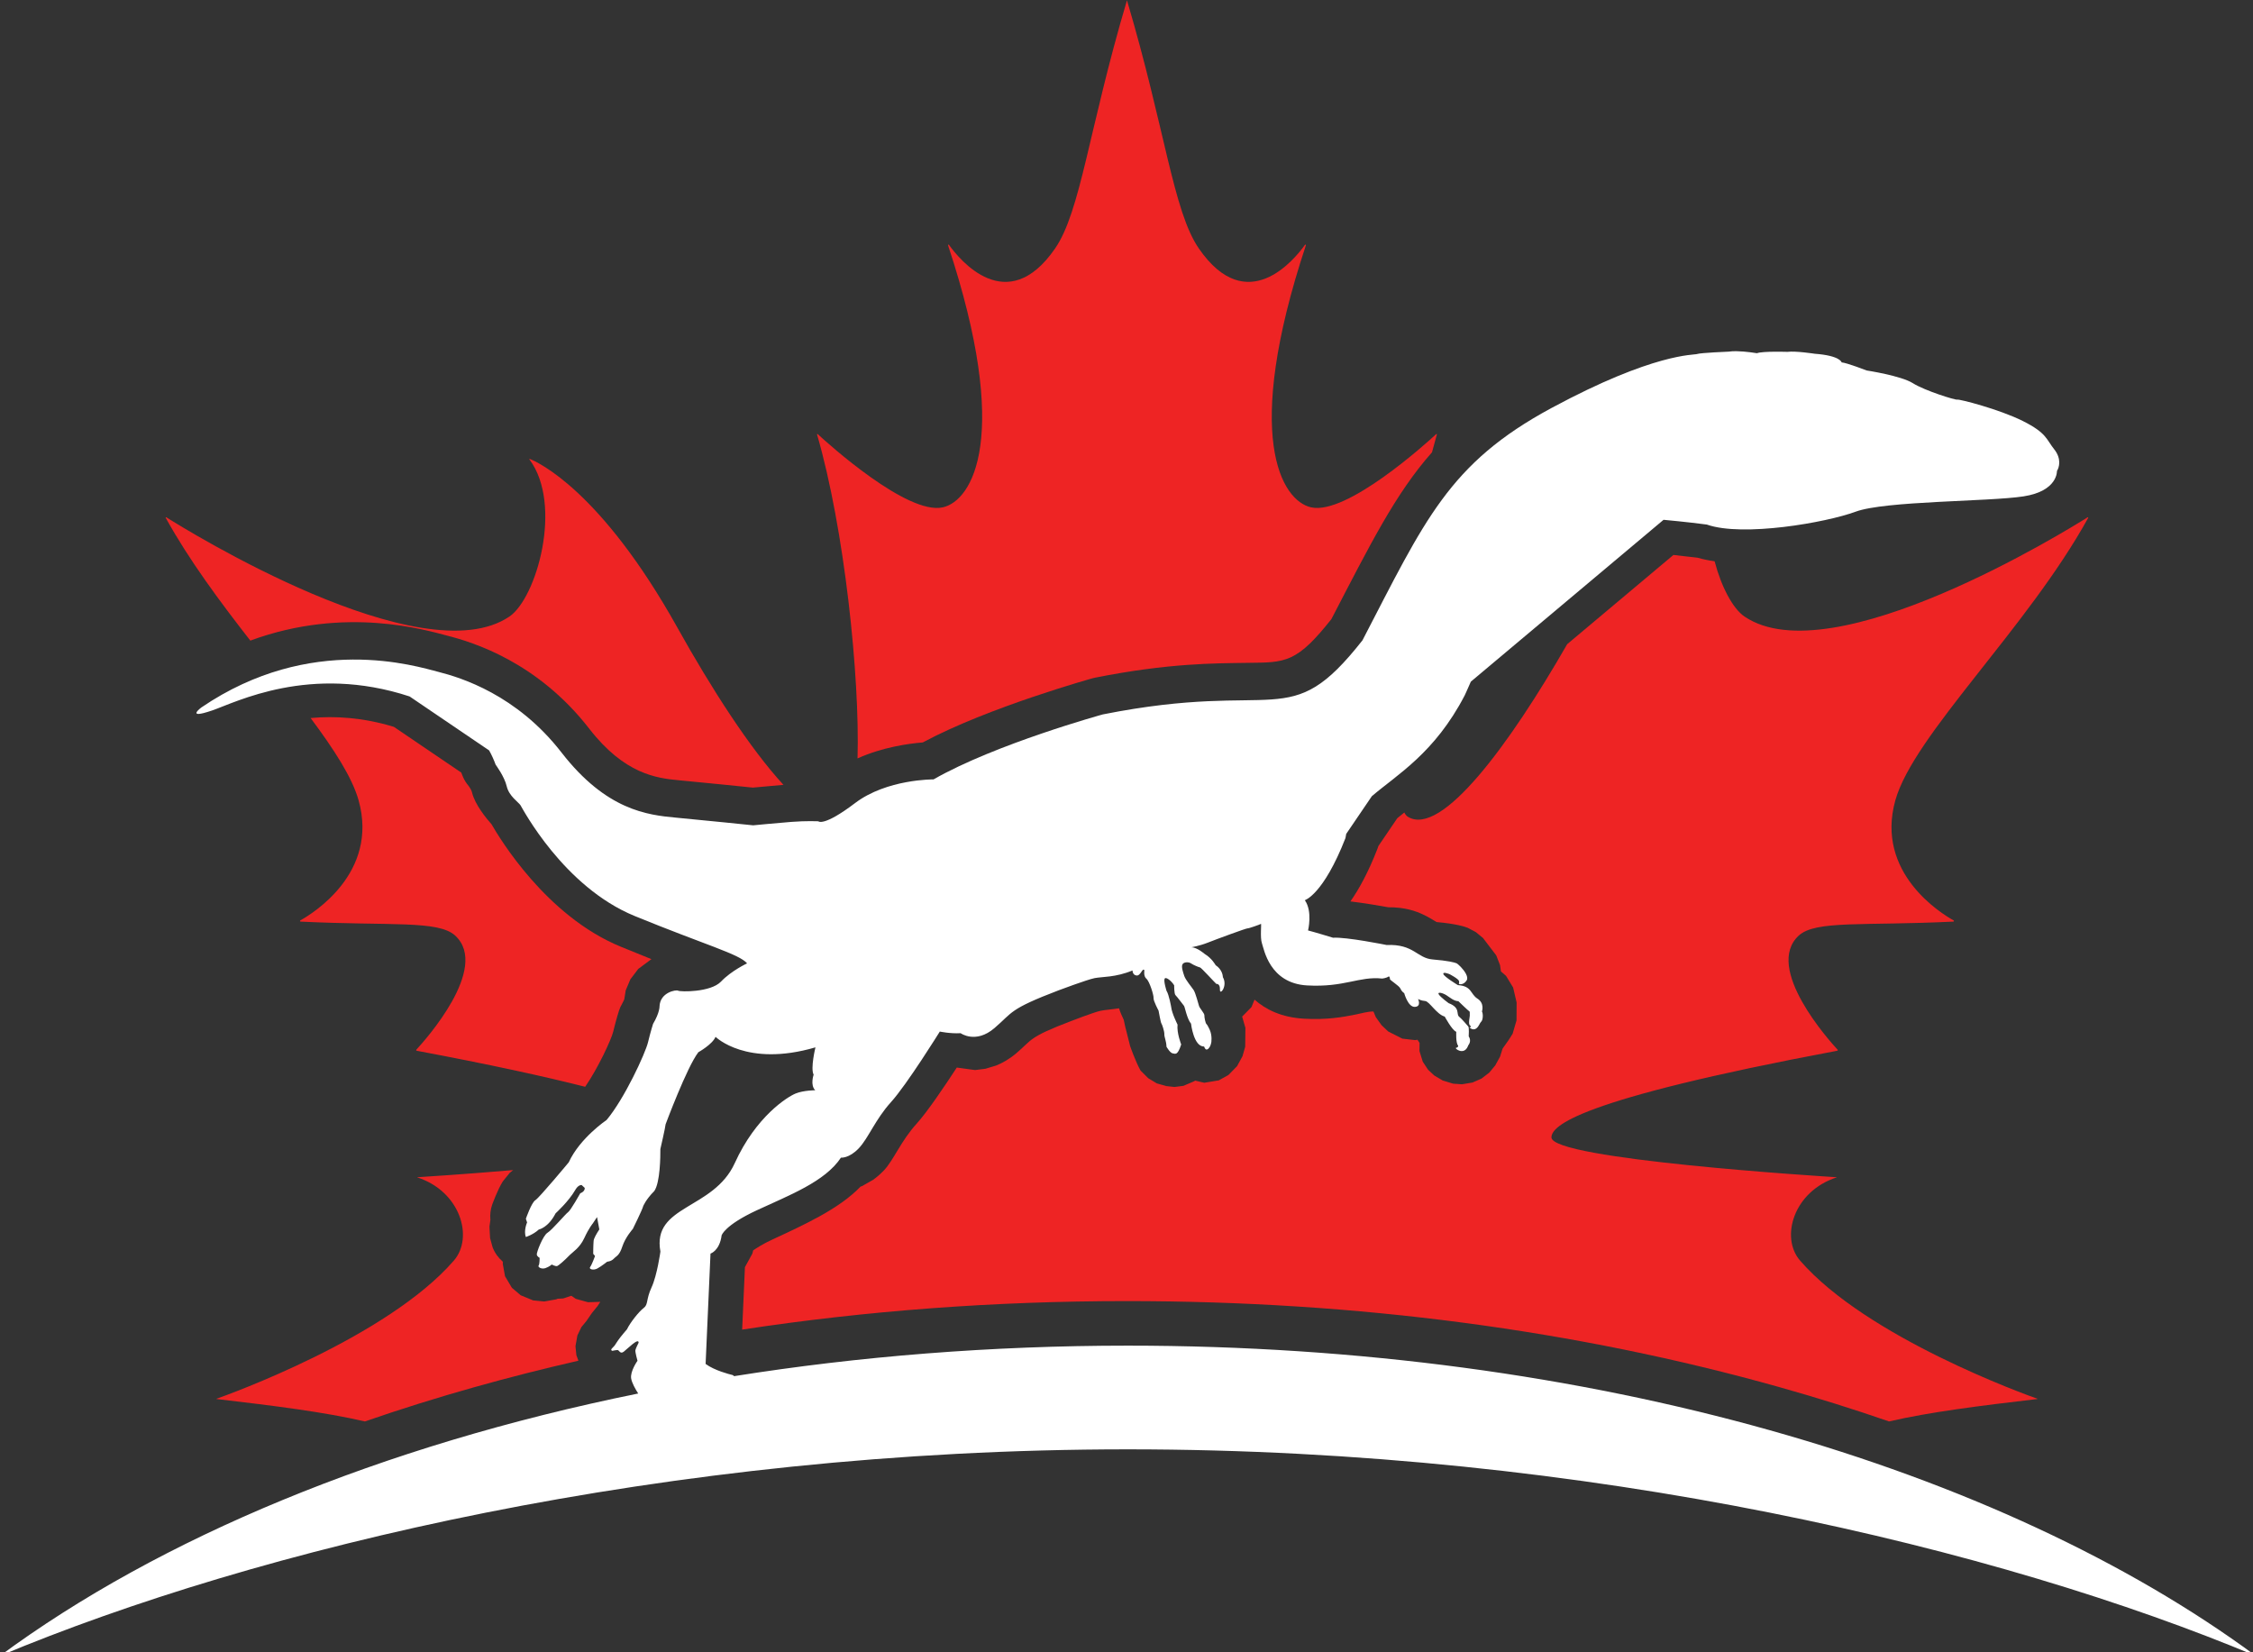 <?xml version="1.0" encoding="UTF-8" standalone="no"?>
<svg
   width="100%"
   height="100%"
   viewBox="0 0 1080 792"
   version="1.1"
   xml:space="preserve"
   style="fill-rule:evenodd;clip-rule:evenodd;stroke-linejoin:round;stroke-miterlimit:2;"
   id="svg3"
   sodipodi:docname="Drumheller Canada Day Parade Logo.svg"
   inkscape:version="1.3.2 (091e20e, 2023-11-25, custom)"
   xmlns:inkscape="http://www.inkscape.org/namespaces/inkscape"
   xmlns:sodipodi="http://sodipodi.sourceforge.net/DTD/sodipodi-0.dtd"
   xmlns="http://www.w3.org/2000/svg"
   xmlns:svg="http://www.w3.org/2000/svg"><rect x="0" y="0" width="1080" height="792" fill="#333333" stroke="none"/><defs
   id="defs3" /><sodipodi:namedview
   id="namedview3"
   pagecolor="#ffffff"
   bordercolor="#000000"
   borderopacity="0.25"
   inkscape:showpageshadow="2"
   inkscape:pageopacity="0.0"
   inkscape:pagecheckerboard="0"
   inkscape:deskcolor="#d1d1d1"
   inkscape:zoom="0.56407828"
   inkscape:cx="387.35758"
   inkscape:cy="153.34751"
   inkscape:window-width="3840"
   inkscape:window-height="2054"
   inkscape:window-x="1717"
   inkscape:window-y="249"
   inkscape:window-maximized="1"
   inkscape:current-layer="g3" />
    <g
   transform="matrix(2.43,0,0,2.432,-772.151,-521.213)"
   id="g3">
        <g
   transform="matrix(0.49,0,0,0.49,50.072,-112.766)"
   id="g1">
            <path
   d="M647.075,925.184C634.843,909.507 622.387,892.769 613.019,875.803C612.937,875.656 613.097,875.488 613.24,875.577C621.179,880.575 716.119,939.366 751.383,915.507C762.269,908.141 773.095,870.52 759.41,852.255C759.343,852.166 759.423,852.051 759.528,852.091C762.715,853.335 788.141,864.67 818.994,919.929C832.69,944.459 848.237,968.599 861.705,983.199C857.241,983.57 851.889,984.073 849.382,984.313C844.656,983.827 829.192,982.246 819.595,981.357C810.658,980.525 797.717,978.903 783.539,960.638C762.652,933.73 736.686,925.823 726.337,923.189C718.208,921.121 685.517,911.021 647.075,925.184ZM891.532,972.571C892.483,939.694 886.254,880.13 875.237,842.295C875.189,842.131 875.372,842.006 875.498,842.122C879.563,845.866 911.544,874.791 925.877,871.579C937.72,868.925 953.563,843.282 927.982,766.21C927.905,765.978 928.199,765.796 928.342,765.996C932.536,771.869 951.696,795.494 971.049,767.477C981.396,752.496 984.639,719.301 1000,667.631C1015.36,719.301 1018.6,752.496 1028.95,767.477C1048.3,795.494 1067.46,771.869 1071.66,765.996C1071.8,765.796 1072.1,765.978 1072.02,766.21C1046.44,843.282 1062.28,868.925 1074.12,871.579C1088.46,874.791 1120.44,845.866 1124.5,842.122C1124.63,842.006 1124.81,842.131 1124.76,842.295C1124.09,844.6 1123.44,846.985 1122.8,849.441C1108.06,866.081 1097.86,886.599 1082.29,916.554C1075.75,924.776 1071.12,929.477 1066.07,931.836C1061.05,934.183 1055.84,934.019 1048.66,934.129C1035.29,934.333 1016.88,934.194 987.144,940.099C986.808,940.166 986.473,940.245 986.142,940.336C986.142,940.336 944.316,951.922 917.794,966.143C912.132,966.599 901.575,968.039 891.532,972.571ZM1236.58,893.277C1239.3,903.64 1243.95,912.351 1248.62,915.507C1283.88,939.366 1378.82,880.575 1386.76,875.577C1386.9,875.488 1387.06,875.656 1386.98,875.803C1362.42,920.291 1316.62,963.219 1309.31,989.52C1301.23,1018.61 1327.75,1034.92 1332.8,1037.73C1333.03,1037.85 1332.93,1038.2 1332.67,1038.21C1296.38,1039.98 1277.22,1037.61 1270.45,1043.84C1256.33,1056.82 1282.81,1086.19 1286.09,1089.72C1286.23,1089.87 1286.13,1090.12 1285.92,1090.16C1180.18,1110 1171.02,1120.52 1170.89,1124.98C1170.63,1133.85 1280.6,1140.71 1285.7,1141.03C1285.75,1141.03 1285.73,1141.09 1285.69,1141.1C1268.27,1146.76 1262.96,1165.32 1270.98,1174.55C1297.89,1205.56 1362.12,1228.58 1366.52,1230.13C1366.58,1230.16 1366.55,1230.24 1366.48,1230.25C1343.36,1232.95 1323.33,1235.44 1306.8,1239.26C1292.46,1234.3 1277.73,1229.69 1262.67,1225.46C1180.9,1202.5 1092.53,1190.85 1000,1190.85C946.834,1190.85 895.039,1194.7 845.082,1202.32L846.196,1177.19L846.206,1177.18L849.184,1171.76L849.517,1170.44C850.88,1169.51 853.504,1167.83 856.816,1166.29C870.159,1160.1 884.178,1153.75 892.736,1144.8L893.329,1144.61L897.798,1142.07C899.159,1141.11 900.621,1139.88 902.122,1138.31C906.085,1134.15 908.892,1126.57 915.374,1119.43C919.616,1114.76 926.696,1104.26 931.485,1096.92L938.839,1097.92L943.023,1097.4L947.362,1096.09C949.946,1095.05 952.745,1093.47 955.624,1091.01C961.921,1085.63 960.401,1084.73 977.289,1078.3C977.357,1078.27 986.885,1074.58 989.426,1074.07L989.444,1074.07C991.235,1073.7 993.747,1073.56 996.832,1073.08L996.846,1073.21C997.263,1074.57 998.051,1076.35 998.705,1077.73C999.055,1079.43 999.542,1081.68 999.822,1082.52L1001.27,1088.28C1001.27,1088.28 1003.51,1094.67 1005.47,1098.12L1008.54,1101.19L1012.02,1103.29L1015.89,1104.37L1015.3,1104.3C1015.6,1104.37 1015.9,1104.41 1016.21,1104.45L1015.89,1104.37L1019.14,1104.73L1022.73,1104.27L1027.16,1102.38L1027.4,1102.16L1031.12,1103.03L1036.95,1102.07L1040.85,1099.91L1044.33,1096.35L1046.51,1092.35L1047.58,1088.62L1047.6,1088.49L1047.68,1080.95L1046.37,1076.41L1050.12,1072.61L1051.36,1069.6C1055.87,1073.59 1062.23,1076.75 1071.25,1077.26C1080.39,1077.77 1086.73,1076.67 1092.18,1075.56C1094.67,1075.05 1096.81,1074.38 1099.23,1074.36L1100.17,1076.62L1102.5,1079.88L1105.18,1082.41L1110.84,1085.28L1116.01,1085.88L1116.95,1085.73C1117.22,1086.15 1117.51,1086.58 1117.8,1087.02L1117.75,1090.25L1119.08,1094.55L1121.21,1097.78L1123.72,1100.12L1127.11,1102.12L1131.31,1103.4L1134.9,1103.64L1139.09,1102.94L1142.68,1101.38L1145.85,1098.96L1148.26,1096.06L1150.21,1092.51L1151.18,1089.39L1151.56,1088.81L1153.59,1085.94L1154.07,1085.21L1155.26,1083.31L1156.83,1077.95L1156.87,1070.76L1155.46,1064.72L1152.61,1060.04L1150.56,1058.26L1150.18,1055.69L1148.67,1051.81L1143.34,1044.81L1140.45,1042.43L1137.21,1040.72C1136.04,1040.28 1132.88,1039.13 1124.65,1038.39C1123.68,1037.8 1121.32,1036.36 1119.71,1035.59C1116.19,1033.88 1111.79,1032.41 1105.18,1032.44C1102.18,1031.89 1095.67,1030.77 1089.96,1030.09C1093.39,1025.22 1097.12,1018.44 1100.81,1009C1100.96,1008.61 1101.1,1008.21 1101.22,1007.81L1108.82,996.631C1109.74,995.873 1110.68,995.109 1111.65,994.332C1112.09,995.154 1112.57,995.735 1113.1,996.056C1126.58,1004.25 1153.96,967.13 1177.22,926.628L1219.99,890.739C1224.07,891.173 1228.04,891.641 1229.69,891.838C1231.76,892.444 1234.07,892.922 1236.58,893.277ZM779.162,1214.83C765.039,1218.05 751.092,1221.6 737.332,1225.46C722.268,1229.69 707.541,1234.3 693.197,1239.26C676.668,1235.44 656.638,1232.95 633.515,1230.25C633.449,1230.24 633.417,1230.16 633.479,1230.13C637.88,1228.58 702.115,1205.56 729.023,1174.55C737.039,1165.32 731.725,1146.76 714.315,1141.1C714.271,1141.09 714.254,1141.03 714.299,1141.03C716.204,1140.91 732.752,1139.88 752.72,1138.17L752.518,1138.4C752.518,1138.4 752.646,1138.3 752.833,1138.16C752.861,1138.16 752.888,1138.15 752.916,1138.15L751.546,1139.22L748.718,1142.72C746.657,1145.94 744.429,1152.1 744.429,1152.1C743.755,1154.06 743.52,1156.14 743.726,1158.18L743.348,1160.95L743.599,1165.5L744.617,1169.22C745.497,1171.49 746.897,1173.42 748.632,1174.9L748.775,1175.35L748.698,1175.81L749.608,1180.84L752.37,1185.49L755.922,1188.51L760.922,1190.57L765.394,1191.01L770.274,1190.14L770.765,1189.91L773.023,1189.8L776.3,1188.71L778.119,1189.95L783.022,1191.31L787.976,1191.15C787.57,1191.75 787.19,1192.34 786.846,1192.9L786.264,1193.59L786.261,1193.6C785.774,1194.18 785.232,1194.84 784.708,1195.51L784.672,1195.55C784.277,1196.06 783.234,1197.57 782.426,1198.79L782.339,1198.92L780.371,1201.31L778.754,1204.64L777.977,1208.99L778.333,1212.59L779.162,1214.83ZM781.883,1104.65C765.521,1100.5 743.551,1095.69 714.078,1090.16C713.868,1090.12 713.767,1089.87 713.912,1089.72C717.191,1086.19 743.671,1056.82 729.552,1043.84C722.776,1037.61 703.625,1039.98 667.329,1038.21C667.071,1038.2 666.973,1037.85 667.198,1037.73C672.254,1034.92 698.774,1018.61 690.692,989.52C688.127,980.287 680.818,969.005 671.349,956.327C681.102,955.438 692.413,956.066 704.886,959.884L731.997,978.263C732.136,978.602 732.273,978.952 732.408,979.315C732.882,980.59 733.537,981.791 734.351,982.881C734.351,982.881 735.959,984.663 736.329,986.247C737.471,991.156 742.185,996.814 744.165,999.027C747.328,1004.46 766.058,1035.96 796.277,1048.33C800.621,1050.1 804.738,1051.77 808.568,1053.31L808.505,1053.34L803.252,1057.24L800.071,1061.43L798.203,1065.87L797.604,1069.58L797.588,1069.56C797.588,1069.56 797.189,1070.49 796.795,1071.16C796.257,1072.07 795.822,1073.03 795.496,1074.03C795.496,1074.03 794.373,1077.47 793.164,1082.5C792.419,1085.59 787.098,1097.09 781.883,1104.65ZM782.426,1198.79C782.562,1198.62 782.704,1198.45 782.848,1198.31L782.354,1198.9L782.426,1198.79Z"
   style="fill:rgb(238,36,36);"
   id="path1" />
        </g>
        <g
   transform="matrix(0.203,0,0,0.203,356.508,24.731)"
   id="g2"
   style="fill:#ffffff;fill-opacity:1">
            <path
   d="M522.445,2270.04C643.832,2250.75 772.244,2240.4 905.104,2240.4C1354.75,2240.4 1753.45,2358.93 2001.3,2541.66C1753.45,2438.08 1354.75,2341.08 905.104,2341.08C455.462,2341.08 56.763,2438.08 -191.085,2541.66C-35.5,2426.96 179.529,2337.55 429.288,2286.87C426.476,2282.53 423.155,2276.49 422.451,2272.34C421.272,2265.4 428.608,2255.08 428.608,2255.08C428.608,2255.08 426.25,2246.68 426.545,2244.86C426.84,2243.05 429.689,2237.59 429.689,2237.59C429.886,2232.14 418.586,2243.78 415.147,2246.34C411.709,2248.89 410.775,2244.67 409.252,2244.67C407.729,2244.67 404.045,2245.45 404.045,2245.45C401.097,2244.08 405.617,2242.31 407.582,2238.48C407.997,2237.67 411.086,2233.37 411.902,2232.33C412.986,2230.96 414.108,2229.59 415.115,2228.38C416.231,2227.04 418.39,2224.53 418.39,2224.53C421.534,2217.94 430.049,2207.23 434.635,2203.83C439.22,2200.42 436.73,2195.84 442.233,2183.91C447.735,2171.99 450.879,2149.07 450.879,2149.07C442.494,2103.74 502.396,2108.78 523.128,2063.19C543.859,2017.6 574.515,1998.74 582.276,1995.6C590.038,1992.45 601.338,1992.45 601.338,1992.45C596.228,1987.54 599.766,1977.32 599.766,1977.32C596.523,1971.23 601.534,1950.79 601.534,1950.79C534.526,1970.44 504.46,1940.57 504.46,1940.57C501.414,1947.94 487.757,1955.51 487.757,1955.51C476.654,1969.85 455.923,2025.46 455.923,2025.46C455.747,2028.24 450.813,2049.63 450.813,2049.63C450.813,2049.63 450.82,2050.02 450.825,2050.68C450.858,2056.17 450.704,2082.07 444.918,2090.31C436.567,2098.66 434.11,2105.05 434.11,2105.05C433.523,2107.96 424.088,2127.06 424.088,2127.06C424.088,2127.06 416.818,2135.11 413.87,2144.15C410.922,2153.19 408.171,2153.19 405.617,2155.94C403.062,2158.7 399.132,2158.89 399.132,2158.89C399.132,2158.89 393.335,2163.51 389.503,2165.54C385.671,2167.56 380.955,2166.16 382.626,2164C384.296,2161.84 387.342,2153.39 387.342,2153.39L386.02,2151.77L385.573,2151.23C385.573,2151.23 385.573,2143.76 385.966,2138.65C386.148,2136.29 388.761,2131.76 391.52,2127.56L389.284,2115.58C386.955,2119.22 385.18,2121.75 385.18,2121.75C385.18,2121.75 381.447,2126.08 376.927,2135.9C372.408,2145.73 365.628,2149.36 361.796,2153.39C357.964,2157.42 352.364,2162.23 350.792,2163.02C349.219,2163.81 345.289,2161.64 345.289,2161.64C345.289,2161.64 342.833,2163.9 339.001,2165.18C335.169,2166.46 331.435,2164 332.516,2162.63C333.597,2161.25 333.499,2155.16 333.499,2155.16C333.499,2155.16 331.141,2153.98 330.748,2152.02C330.355,2150.05 336.741,2133.44 341.163,2130.79C345.584,2128.14 358.75,2112.42 361.206,2110.75C363.662,2109.08 372.997,2092.47 372.997,2092.47C376.394,2091.15 377.517,2088.98 377.305,2087.22L374.314,2084.46C372.519,2084.38 370.202,2085.62 368.084,2089.33C361.796,2100.33 349.023,2111.93 349.023,2111.93C341.85,2125.98 332.713,2127.65 332.713,2127.65C327.309,2132.66 320.137,2134.92 320.137,2134.92C317.779,2128.83 321.315,2120.77 321.315,2120.77L320.137,2117.23C320.137,2117.23 325.54,2101.51 329.372,2099.15C333.204,2096.8 361.796,2062.41 361.796,2062.41C372.677,2038.72 398.542,2021.34 398.542,2021.34C415.933,2000.7 436.272,1956.49 438.827,1945.88C441.381,1935.27 443.739,1928 443.739,1928C450.322,1916.89 450.027,1910.9 450.027,1910.9C450.617,1897.34 466.141,1894.59 468.106,1895.77C470.071,1896.95 499.645,1897.54 509.765,1886.93C519.886,1876.32 535.115,1869.24 535.115,1869.24C527.451,1860.2 495.027,1851.56 425.857,1823.26C356.686,1794.96 316.73,1718.59 314.896,1715.7C313.062,1712.82 303.761,1706.93 301.534,1697.36C299.306,1687.8 290.791,1676.4 290.791,1676.4C288.8,1671.05 286.692,1666.51 284.437,1662.49L207.162,1610.1C110.228,1578.25 38.03,1615.96 15.157,1623.74C-11.043,1632.65 4.677,1620.86 4.677,1620.86C111.315,1548.28 213.63,1580.77 235.245,1586.27C256.861,1591.77 311.097,1608.28 354.722,1664.48C398.346,1720.68 438.433,1725.2 465.945,1727.76C493.455,1730.31 541.01,1735.22 541.01,1735.22C541.01,1735.22 563.215,1733.06 577.953,1731.9C592.691,1730.75 604.285,1731.29 604.285,1731.29C604.285,1731.29 609.198,1736.99 640.05,1713.61C670.901,1690.22 716.294,1690.62 716.294,1690.62C776.72,1656.13 880.77,1627.54 880.77,1627.54C1052.91,1593.35 1061.16,1646.99 1133.09,1555.62C1193.81,1438.89 1216.8,1383.87 1316.82,1330.03C1416.84,1276.18 1455.29,1278.8 1458.3,1277.62C1461.32,1276.45 1489.22,1275.3 1489.22,1275.3C1491.18,1274.96 1493.62,1274.85 1496.22,1274.88L1496.42,1274.88C1496.42,1274.88 1496.43,1274.88 1496.43,1274.88C1505.49,1275.01 1516.47,1276.84 1516.47,1276.84C1521.71,1274.74 1546.08,1275.53 1546.08,1275.53C1554.07,1274.48 1572.54,1277.36 1572.54,1277.36C1597.56,1279.2 1598.74,1285.75 1598.74,1285.75C1603.72,1286.14 1623.11,1293.61 1623.11,1293.61C1623.11,1293.61 1656.51,1298.72 1667.91,1305.92C1679.31,1313.13 1709.44,1322.56 1711.14,1321.9C1712.85,1321.25 1751.75,1331.14 1774.94,1342.73C1798.13,1354.33 1797.61,1360.55 1805.2,1369.98C1812.8,1379.41 1810.05,1388 1807.99,1391.14C1807.99,1391.14 1809.04,1410.66 1775.47,1415.84C1741.9,1421.02 1640.96,1420.12 1612.35,1430.71C1583.73,1441.3 1502.7,1455.49 1467.74,1443.21C1467.2,1443.02 1444.1,1440.24 1425.69,1438.59L1238.42,1595.73C1234.94,1603.76 1232.45,1609.07 1232.45,1609.07C1203.29,1665.2 1166.56,1686.09 1142.22,1706.94L1117.31,1743.55C1117.03,1744.87 1116.77,1746.21 1116.58,1747.6C1095.06,1802.63 1077.08,1807.93 1077.08,1807.93C1084.81,1818.74 1080.23,1837.28 1080.23,1837.28C1086.45,1838.85 1104.46,1844.35 1104.46,1844.35C1117.5,1843.5 1156.6,1851.42 1156.6,1851.42C1183.13,1850.31 1186.01,1864.2 1201.27,1865.44C1216.54,1866.69 1222.33,1868.32 1224.4,1869.11C1225.79,1869.64 1231.23,1874.68 1233.7,1879.47C1234.89,1881.79 1235.39,1884.04 1234.39,1885.7C1231.29,1890.78 1226.23,1889.63 1226.77,1888.79C1227.31,1887.96 1226.92,1886.63 1226.92,1886.63C1227.11,1884.57 1217.78,1879.75 1217.78,1879.75C1217.78,1879.75 1211.15,1877 1211.69,1879.56C1212.23,1882.11 1225.84,1890.37 1225.84,1890.37C1239.59,1891.25 1237.77,1899.01 1244.9,1903.53C1252.02,1908.05 1249.22,1915.91 1249.22,1915.91C1250.55,1918.42 1250.15,1923.97 1248.73,1925.54C1247.31,1927.11 1246.77,1928.49 1246.77,1928.49C1246.32,1929.36 1245.87,1930.06 1245.41,1930.67C1245.38,1930.73 1245.34,1930.77 1245.34,1930.77C1241.26,1936.08 1237.14,1931.44 1237.14,1931.44C1237.14,1931.44 1239.74,1931.04 1237.63,1929.57C1235.51,1928.1 1237.68,1920.33 1237.43,1919.45C1237.19,1918.57 1237.77,1916.21 1236.94,1915.81C1236.1,1915.42 1226.33,1905.99 1226.33,1905.99C1221.76,1905.79 1218.22,1902.4 1214.54,1900.09C1210.85,1897.78 1205.55,1896.65 1207.27,1899.4C1208.99,1902.16 1216.8,1907.86 1216.8,1907.86C1228.64,1912.37 1223.87,1918.47 1227.02,1921.02C1230.16,1923.58 1235.07,1929.72 1235.96,1930.55C1236.84,1931.39 1236.35,1940.08 1236.35,1940.08C1239.49,1944.85 1235.96,1948.73 1235.96,1948.73C1235.85,1949.05 1235.72,1949.3 1235.61,1949.59C1235.58,1949.71 1235.52,1949.81 1235.52,1949.81C1231.6,1959.05 1221.89,1951.56 1224.17,1951.19C1225.29,1951 1225.76,1950.49 1225.95,1950.02C1226.02,1949.86 1226.02,1949.81 1226.02,1949.81C1226.12,1949.38 1226.03,1949.02 1226.03,1949.02C1223.68,1946.66 1224.26,1935.66 1224.26,1935.66C1220.43,1934.58 1213.06,1920.92 1213.06,1920.92C1205.11,1918.76 1198.13,1906.09 1194,1905.79C1189.88,1905.5 1187.13,1903.83 1187.13,1903.83C1187.13,1903.83 1190.66,1911.2 1183.98,1911.49C1177.3,1911.78 1173.66,1898.13 1173.66,1898.13C1173.66,1898.13 1171.36,1896.9 1170.03,1893.8C1168.7,1890.71 1159.42,1885.55 1159.74,1884.31C1160.07,1883.06 1158.83,1881.82 1158.83,1881.82C1156.01,1883.78 1152.15,1883.98 1152.15,1883.98C1129.74,1881.62 1115.69,1892.72 1079.24,1890.66C1042.79,1888.6 1037.39,1855.39 1035.42,1849.79C1033.46,1844.19 1035.13,1830.43 1034.44,1830.92C1033.75,1831.41 1022.55,1835.44 1021.47,1835.25C1020.39,1835.05 991.306,1845.76 982.856,1849.1C974.406,1852.44 966.743,1853.62 966.743,1853.62C972.392,1853.62 979.909,1860.2 979.909,1860.2C986.884,1864.38 990.422,1871.01 990.422,1871.01C996.653,1875.18 997.357,1880.9 997.436,1882.29C997.448,1882.49 997.446,1882.6 997.446,1882.6C1002.41,1891.2 994.352,1900.93 994.597,1894.74C994.843,1888.55 991.109,1889.19 991.109,1889.19C989.537,1887.91 976.47,1873.37 975.192,1873.17C973.915,1872.98 968.462,1870.67 966.448,1869.24C964.433,1867.82 959.766,1867.67 958.293,1870.03C956.819,1872.39 958.686,1877.69 959.963,1881.52C961.24,1885.36 966.988,1892.04 969.002,1895.08C971.016,1898.13 973.522,1908.4 974.308,1910.7C975.094,1913.01 979.614,1917.84 979.483,1919.68C979.352,1921.51 980.564,1927.47 981.448,1928.06C982.332,1928.65 984.657,1933.69 984.657,1933.69C987.343,1939.62 986.164,1946.21 986.164,1946.21C985.574,1949.35 984.068,1952.1 982.168,1952.82C980.268,1953.54 979.22,1949.94 979.22,1949.94C969.068,1950.33 966.513,1927.8 966.513,1927.8C962.583,1923.15 960.487,1911.42 959.701,1910.51C958.915,1909.59 952.889,1901.47 951.448,1900.16C950.006,1898.85 950.138,1890.6 950.138,1890.6C947.648,1886.4 941.95,1881.82 940.836,1884.18C939.723,1886.53 942.67,1895.84 942.67,1895.84C945.16,1899.7 947.255,1911.82 947.255,1911.82C947.845,1917.65 953.412,1928.72 953.412,1928.72C952.496,1936.71 956.95,1947.98 956.95,1947.98C953.347,1959.11 951.251,1956.95 948.697,1956.62C946.142,1956.29 942.67,1950.2 942.67,1950.2C942.474,1944.37 940.443,1940.84 940.574,1938.02C940.705,1935.2 938.347,1928.32 937.692,1927.54C937.037,1926.75 934.941,1915.09 934.941,1915.09C934.941,1915.09 929.832,1905.66 930.094,1902.91C930.356,1900.16 926.164,1886.66 923.151,1884.18C920.138,1881.69 921.185,1876.05 921.185,1876.05C919.483,1872.78 917.648,1881.49 913.587,1881.03C909.526,1880.57 909.657,1876.12 909.657,1876.12C893.15,1883 879.985,1882.11 872.714,1883.59C865.443,1885.06 837.932,1895.38 837.932,1895.38C789.198,1913.95 793.62,1916.6 775.443,1932.12C757.266,1947.65 742.626,1937.04 742.626,1937.04C732.506,1937.63 722.386,1935.46 722.386,1935.46C722.386,1935.46 690.454,1986.85 675.028,2003.85C659.602,2020.85 653.019,2038.96 643.587,2048.85C634.154,2058.74 626.294,2057.89 626.294,2057.89C610.77,2081.27 576.086,2094.34 544.547,2108.98C513.008,2123.62 510.355,2133.35 510.355,2133.35C508.39,2148.38 499.547,2151.03 499.547,2151.03L494.8,2258.16C503.404,2264.53 518.206,2268.27 520.279,2268.74C521.529,2269.02 522.125,2269.53 522.445,2270.04Z"
   id="path2"
   style="fill:#ffffff;fill-opacity:1" />
        </g>
    </g>
</svg>
